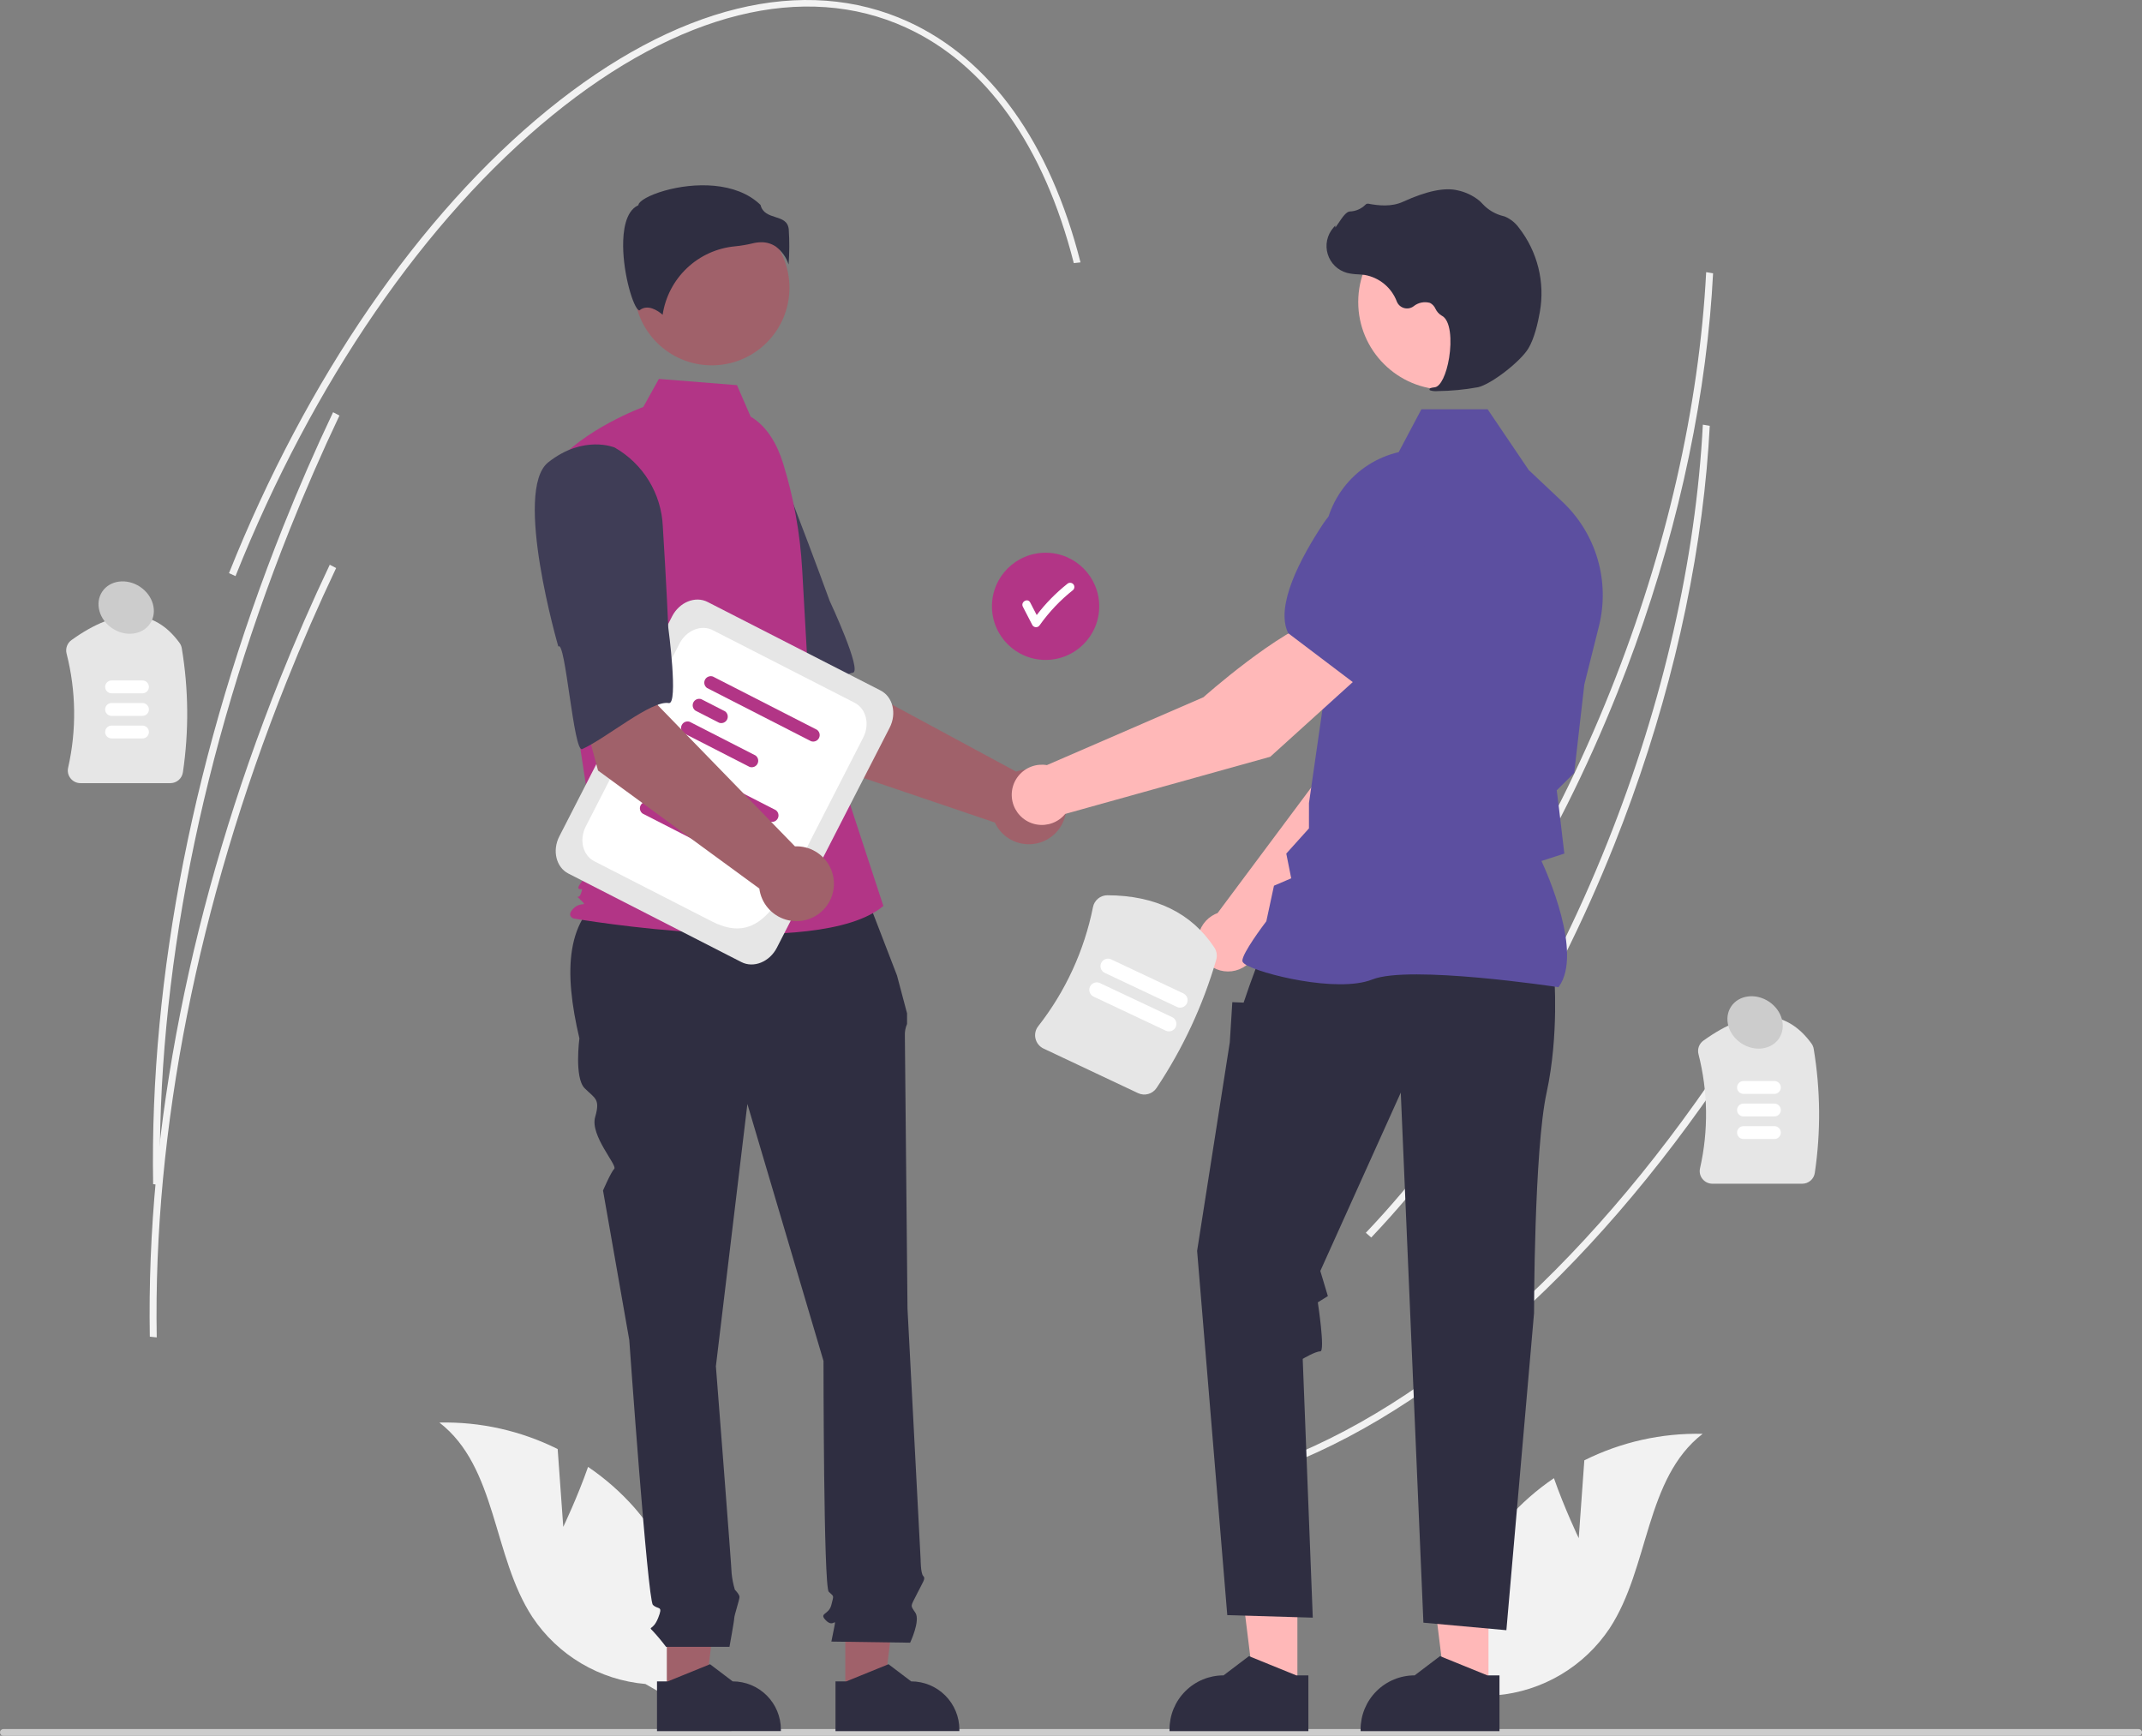 <?xml version="1.0" encoding="UTF-8"?> <svg xmlns="http://www.w3.org/2000/svg" width="311" height="252" viewBox="0 0 311 252" fill="none"><rect x="0" y="0" width="311" height="252" fill="#808080" stroke="none"/> <g clip-path="url(#clip0_147_395)"> <path d="M248.279 45.902C246.663 63.686 242.061 82.437 234.843 100.53C225.916 122.905 213.721 142.612 199.574 157.521L198.789 156.838C212.867 142 225.007 122.379 233.896 100.098C241.93 79.962 246.708 59.008 247.721 39.51L248.724 39.678C248.618 41.737 248.469 43.812 248.279 45.902Z" fill="#F2F2F2"></path> <path d="M254.714 149.186C234.843 180.768 210.737 203.333 186.834 212.725L186.35 211.839C210.088 202.513 234.053 180.063 253.833 148.625L254.714 149.186Z" fill="#F2F2F2"></path> <path d="M247.797 68.044C246.181 85.827 241.579 104.579 234.361 122.672C225.434 145.046 213.239 164.754 199.092 179.663L198.307 178.979C212.385 164.141 224.525 144.521 233.414 122.239C241.448 102.104 246.226 81.15 247.239 61.651L248.242 61.819C248.136 63.878 247.987 65.953 247.797 68.044Z" fill="#F2F2F2"></path> <path d="M24.729 113.699H11.692C11.413 113.7 11.138 113.637 10.887 113.516C10.636 113.396 10.416 113.22 10.243 113.002C10.072 112.789 9.951 112.541 9.89 112.275C9.829 112.01 9.829 111.734 9.889 111.468C11.131 105.994 11.053 100.304 9.662 94.867C9.574 94.509 9.595 94.132 9.723 93.787C9.851 93.441 10.079 93.141 10.379 92.926C17.083 88.109 22.362 88.249 26.071 93.342C26.238 93.575 26.349 93.842 26.395 94.124C27.386 100.076 27.441 106.145 26.558 112.114C26.496 112.554 26.277 112.957 25.941 113.249C25.605 113.54 25.174 113.7 24.729 113.699V113.699Z" fill="#E6E6E6"></path> <path d="M20.688 100.656H16.203C15.955 100.656 15.717 100.558 15.541 100.383C15.366 100.208 15.268 99.97 15.268 99.722C15.268 99.475 15.366 99.237 15.541 99.062C15.717 98.886 15.955 98.788 16.203 98.788H20.688C20.935 98.789 21.172 98.887 21.347 99.062C21.522 99.237 21.621 99.475 21.621 99.722C21.621 99.97 21.522 100.207 21.347 100.382C21.172 100.557 20.935 100.656 20.688 100.656V100.656Z" fill="white"></path> <path d="M20.688 103.932H16.203C15.955 103.932 15.717 103.833 15.541 103.658C15.366 103.483 15.268 103.245 15.268 102.998C15.268 102.75 15.366 102.512 15.541 102.337C15.717 102.162 15.955 102.063 16.203 102.063H20.688C20.935 102.064 21.172 102.163 21.347 102.338C21.522 102.513 21.621 102.75 21.621 102.998C21.621 103.245 21.522 103.482 21.347 103.658C21.172 103.833 20.935 103.931 20.688 103.932V103.932Z" fill="white"></path> <path d="M20.688 107.208H16.203C15.955 107.208 15.717 107.11 15.541 106.935C15.366 106.759 15.268 106.522 15.268 106.274C15.268 106.026 15.366 105.789 15.541 105.613C15.717 105.438 15.955 105.34 16.203 105.34H20.688C20.935 105.34 21.172 105.439 21.347 105.614C21.522 105.789 21.621 106.027 21.621 106.274C21.621 106.521 21.522 106.759 21.347 106.934C21.172 107.109 20.935 107.208 20.688 107.208V107.208Z" fill="white"></path> <path d="M261.668 171.853H248.63C248.352 171.854 248.077 171.792 247.826 171.671C247.575 171.55 247.355 171.374 247.181 171.156C247.01 170.944 246.89 170.695 246.828 170.43C246.767 170.164 246.767 169.888 246.828 169.622C248.069 164.149 247.991 158.459 246.6 153.021C246.512 152.663 246.533 152.287 246.661 151.941C246.789 151.595 247.018 151.295 247.317 151.08C254.021 146.264 259.301 146.403 263.009 151.497C263.176 151.729 263.287 151.996 263.334 152.279C264.324 158.23 264.379 164.3 263.496 170.268C263.435 170.708 263.216 171.112 262.879 171.403C262.543 171.695 262.113 171.855 261.668 171.853V171.853Z" fill="#E6E6E6"></path> <path d="M257.625 158.811H253.141C252.893 158.81 252.656 158.712 252.481 158.536C252.306 158.361 252.208 158.124 252.208 157.877C252.208 157.629 252.306 157.392 252.481 157.217C252.656 157.042 252.893 156.943 253.141 156.942H257.625C257.873 156.942 258.111 157.041 258.287 157.216C258.462 157.391 258.561 157.629 258.561 157.877C258.561 158.124 258.462 158.362 258.287 158.537C258.111 158.712 257.873 158.811 257.625 158.811Z" fill="white"></path> <path d="M257.625 162.087H253.141C252.893 162.087 252.656 161.988 252.481 161.813C252.306 161.638 252.208 161.4 252.208 161.153C252.208 160.906 252.306 160.668 252.481 160.493C252.656 160.318 252.893 160.219 253.141 160.219H257.625C257.873 160.219 258.111 160.317 258.287 160.492C258.462 160.668 258.561 160.905 258.561 161.153C258.561 161.401 258.462 161.638 258.287 161.814C258.111 161.989 257.873 162.087 257.625 162.087Z" fill="white"></path> <path d="M257.625 165.364H253.141C252.893 165.363 252.656 165.264 252.481 165.089C252.306 164.914 252.208 164.677 252.208 164.429C252.208 164.182 252.306 163.945 252.481 163.769C252.656 163.594 252.893 163.496 253.141 163.495H257.625C257.873 163.495 258.111 163.594 258.287 163.769C258.462 163.944 258.561 164.182 258.561 164.429C258.561 164.677 258.462 164.915 258.287 165.09C258.111 165.265 257.873 165.364 257.625 165.364Z" fill="white"></path> <path d="M311 251.513C311 251.577 310.988 251.64 310.963 251.699C310.939 251.759 310.903 251.812 310.858 251.858C310.812 251.903 310.758 251.939 310.699 251.963C310.64 251.988 310.576 252 310.512 252H0.488C0.358 252 0.234 251.949 0.143 251.857C0.051 251.766 0 251.642 0 251.513C0 251.383 0.051 251.26 0.143 251.168C0.234 251.077 0.358 251.025 0.488 251.025H310.512C310.576 251.025 310.64 251.038 310.699 251.062C310.758 251.087 310.812 251.122 310.858 251.168C310.903 251.213 310.939 251.267 310.963 251.326C310.988 251.385 311 251.449 311 251.513V251.513Z" fill="#CCCCCC"></path> <path d="M81.782 221.673L80.969 210.375C75.643 207.715 69.747 206.394 63.794 206.527C72.169 212.995 71.498 225.921 77.299 234.768C79.129 237.514 81.554 239.812 84.394 241.494C87.235 243.176 90.418 244.198 93.707 244.483L100.677 248.49C101.475 243.225 101.12 237.849 99.638 232.734C98.156 227.619 95.581 222.886 92.092 218.861C90.112 216.622 87.858 214.642 85.382 212.966C83.859 217.336 81.782 221.673 81.782 221.673Z" fill="#F2F2F2"></path> <path d="M229.218 223.312L230.031 212.013C235.358 209.353 241.253 208.032 247.207 208.165C238.831 214.633 239.502 227.56 233.702 236.407C231.871 239.152 229.446 241.451 226.606 243.133C223.765 244.815 220.582 245.836 217.293 246.122L210.323 250.128C209.525 244.863 209.88 239.488 211.362 234.373C212.844 229.258 215.419 224.525 218.908 220.5C220.888 218.261 223.143 216.28 225.618 214.604C227.142 218.975 229.218 223.312 229.218 223.312Z" fill="#F2F2F2"></path> <path d="M151.811 95.809C156.112 95.809 159.599 92.325 159.599 88.027C159.599 83.73 156.112 80.246 151.811 80.246C147.509 80.246 144.022 83.73 144.022 88.027C144.022 92.325 147.509 95.809 151.811 95.809Z" fill="#B23586"></path> <path d="M155.809 84.784C155.692 84.673 155.536 84.61 155.374 84.61C155.212 84.61 155.057 84.673 154.939 84.784C153.287 86.101 151.802 87.616 150.52 89.294C150.205 88.686 149.89 88.077 149.575 87.468C149.211 86.766 148.15 87.386 148.513 88.088C148.974 88.979 149.434 89.869 149.895 90.76C149.95 90.85 150.028 90.925 150.121 90.978C150.214 91.03 150.319 91.057 150.426 91.057C150.532 91.057 150.637 91.03 150.73 90.978C150.823 90.925 150.901 90.85 150.957 90.76C152.324 88.836 153.957 87.117 155.809 85.653C155.923 85.537 155.988 85.381 155.988 85.219C155.988 85.056 155.923 84.9 155.809 84.784V84.784Z" fill="white"></path> <path d="M116.96 110.092L105.215 91.665L118.816 84.388L122.385 98.447L147.537 112.025C148.53 111.668 149.605 111.608 150.632 111.851C151.659 112.094 152.593 112.63 153.32 113.394C154.047 114.158 154.536 115.117 154.727 116.154C154.918 117.191 154.802 118.261 154.395 119.234C153.988 120.207 153.306 121.04 152.433 121.632C151.56 122.224 150.533 122.55 149.478 122.569C148.423 122.589 147.385 122.301 146.491 121.741C145.596 121.181 144.885 120.374 144.442 119.417L116.96 110.092Z" fill="#A0616A"></path> <path d="M96.635 69.562C92.944 74.975 106.059 94.652 106.059 94.652C106.698 93.276 112.805 108.726 113.828 107.813C116.735 105.219 121.286 97.994 123.816 97.672C125.263 97.488 120.461 87.237 120.461 87.237C120.461 87.237 118.266 81.185 115.288 73.453C114.487 71.251 113.141 69.288 111.376 67.746C109.611 66.204 107.484 65.133 105.193 64.633C105.193 64.633 100.325 64.149 96.635 69.562Z" fill="#3F3D56"></path> <path d="M96.815 245.925L102.393 245.924L105.046 224.43L96.814 224.43L96.815 245.925Z" fill="#A0616A"></path> <path d="M95.392 244.105L96.962 244.105L103.091 241.614L106.377 244.104H106.377C108.234 244.104 110.014 244.841 111.327 246.153C112.64 247.464 113.377 249.243 113.378 251.098V251.325L95.392 251.326L95.392 244.105Z" fill="#2F2E41"></path> <path d="M122.729 245.925L128.307 245.924L130.961 224.43L122.728 224.43L122.729 245.925Z" fill="#A0616A"></path> <path d="M121.306 244.105L122.876 244.105L129.005 241.614L132.291 244.104H132.291C134.148 244.104 135.928 244.841 137.241 246.153C138.554 247.464 139.292 249.243 139.292 251.098V251.325L121.306 251.326L121.306 244.105Z" fill="#2F2E41"></path> <path d="M125.143 128.411L88.862 129.317C81.971 133.056 81.866 141.149 84.124 150.758C84.124 150.758 83.362 156.469 84.886 157.991C86.411 159.514 87.173 159.514 86.411 162.18C85.648 164.845 89.675 169.198 89.186 169.686C88.697 170.175 87.554 172.84 87.554 172.84L91.365 194.542C91.365 194.542 94.032 232.234 94.795 232.995C95.557 233.757 96.319 232.995 95.557 234.899C94.795 236.803 94.032 236.041 94.795 236.803C95.47 237.53 96.106 238.292 96.7 239.087H105.914C105.914 239.087 106.609 235.28 106.609 234.899C106.609 234.518 107.371 232.234 107.371 231.853C107.371 231.472 106.697 230.799 106.697 230.799C106.464 230.025 106.307 229.231 106.227 228.427C106.227 227.665 103.941 198.349 103.941 198.349L108.514 160.276L119.566 197.587C119.566 197.587 119.566 230.33 120.328 231.092C121.09 231.853 121.09 231.472 120.709 232.995C120.328 234.518 118.803 234.138 119.947 235.28C121.09 236.422 121.471 234.518 121.09 236.422L120.709 238.326L132.142 238.489C132.142 238.489 133.666 235.28 132.904 234.138C132.142 232.995 132.187 233.307 133.117 231.438C134.047 229.569 134.428 229.188 134.047 228.807C133.666 228.427 133.666 226.402 133.666 226.402L131.761 189.973C131.761 189.973 131.379 151.519 131.379 150.377C131.351 149.789 131.459 149.203 131.696 148.664V147.114L130.236 141.62L125.143 128.411Z" fill="#2F2E41"></path> <path d="M103.349 53.041C109.574 53.041 114.621 47.999 114.621 41.779C114.621 35.559 109.574 30.517 103.349 30.517C97.123 30.517 92.076 35.559 92.076 41.779C92.076 47.999 97.123 53.041 103.349 53.041Z" fill="#A0616A"></path> <path d="M108.985 60.484C111.414 61.927 112.866 64.577 113.7 67.274C115.244 72.267 116.174 77.429 116.468 82.647L117.349 98.267L128.258 131.528C118.803 139.52 83.265 133.344 83.265 133.344C83.265 133.344 82.174 132.981 83.265 131.891C84.356 130.801 85.418 131.767 84.327 130.677C83.236 129.587 83.988 130.801 84.351 129.711C84.715 128.621 84.351 129.348 83.988 128.984C83.624 128.621 86.803 125.351 86.803 125.351L83.894 106.26L80.257 67.75C84.621 62.301 93.397 59.089 93.397 59.089L95.665 55.011L107.003 55.917L108.985 60.484Z" fill="#B23586"></path> <path d="M112.641 35.796C113.517 36.449 114.166 37.36 114.497 38.4C114.624 36.7 114.632 34.992 114.521 33.29C114.388 32.094 113.546 31.825 112.57 31.513C111.688 31.232 110.692 30.913 110.423 29.752C106.88 26.308 100.711 26.482 96.49 27.683C94.167 28.344 92.83 29.194 92.71 29.691L92.686 29.794L92.591 29.841C90.801 30.735 90.452 33.56 90.475 35.772C90.519 39.939 91.959 44.672 92.77 45.057C92.813 45.077 92.824 45.069 92.843 45.054C94.065 44.078 95.555 45.128 96.21 45.698C96.597 43.108 97.841 40.722 99.743 38.921C101.646 37.12 104.099 36.008 106.708 35.763C107.56 35.681 108.406 35.539 109.238 35.339C109.661 35.23 110.095 35.173 110.531 35.17C111.282 35.158 112.018 35.377 112.641 35.796V35.796Z" fill="#2F2E41"></path> <path d="M182.622 137.385L204.307 115.386L210.02 97.79L200.826 94.075C196.271 98.665 191.583 112.715 191.583 112.715L176.782 132.561C176.664 132.605 176.546 132.651 176.43 132.706C175.749 133.027 175.162 133.519 174.726 134.133C174.291 134.748 174.021 135.464 173.943 136.213C173.866 136.961 173.983 137.718 174.283 138.408C174.583 139.099 175.057 139.7 175.658 140.154C176.259 140.608 176.967 140.9 177.714 141.001C178.46 141.102 179.221 141.009 179.921 140.73C180.621 140.452 181.237 139.998 181.71 139.412C182.184 138.826 182.497 138.128 182.622 137.385Z" fill="#FFB8B8"></path> <path d="M198.318 96.088L209.945 99.449L209.988 99.44C214.262 98.611 217.643 91.516 219.726 85.709C220.411 83.794 220.343 81.69 219.535 79.823C218.728 77.956 217.24 76.465 215.375 75.652V75.652C213.994 75.061 212.476 74.868 210.991 75.094C209.506 75.32 208.115 75.957 206.973 76.932L201.176 81.919L198.318 96.088Z" fill="#B23586"></path> <path d="M188.371 245.27L182.118 245.27L179.143 221.175L188.371 221.175L188.371 245.27Z" fill="#FFB8B8"></path> <path d="M189.965 243.231L188.205 243.231L181.334 240.439L177.651 243.231H177.651C175.57 243.231 173.574 244.057 172.102 245.527C170.63 246.997 169.803 248.992 169.803 251.071V251.326L189.965 251.326L189.965 243.231Z" fill="#2F2E41"></path> <path d="M216.116 245.27L209.863 245.27L206.888 221.175L216.117 221.175L216.116 245.27Z" fill="#FFB8B8"></path> <path d="M217.711 243.231L215.951 243.231L209.079 240.439L205.396 243.231H205.396C203.315 243.231 201.319 244.057 199.847 245.527C198.375 246.997 197.548 248.992 197.548 251.071V251.326L217.71 251.326L217.711 243.231Z" fill="#2F2E41"></path> <path d="M225.65 141.483C225.65 141.483 226.38 150.236 224.555 158.625C222.73 167.013 222.73 190.638 222.73 190.638L218.714 236.675L206.667 235.581L203.381 158.625L191.699 184.52L192.794 188.167L191.335 189.079C191.335 189.079 192.429 196.191 191.699 196.191C190.969 196.191 189.143 197.285 189.143 197.285L190.604 234.852L178.191 234.487L173.811 181.602L178.556 151.33L178.922 145.495L180.564 145.562L181.401 143.124L182.937 138.93L225.65 141.483Z" fill="#2F2E41"></path> <path d="M226.281 143.322L226.346 143.231C229.821 138.37 224.595 126.691 223.807 124.998L227.127 123.922L226.379 117.573L226.025 114.742L228.562 112.207L228.57 112.144L230.03 99.379L232.153 90.9C232.953 87.695 232.885 84.335 231.956 81.165C231.026 77.994 229.269 75.128 226.865 72.861L221.957 68.238L215.993 59.421H206.374L203.076 65.644C199.879 66.383 197.042 68.218 195.06 70.831C193.078 73.444 192.076 76.669 192.229 79.944L192.977 96.266L190.051 116.589L190.049 120.267L186.756 123.923L187.475 127.515L184.969 128.588L183.862 133.746C183.405 134.35 180.382 138.377 180.382 139.477C180.382 139.643 180.504 139.802 180.766 139.98C182.826 141.373 194.211 144.214 199.251 142.2C204.618 140.055 225.956 143.272 226.17 143.305L226.281 143.322Z" fill="#5C4FA0"></path> <path d="M209.941 56.575C216.976 56.575 222.679 50.877 222.679 43.848C222.679 36.82 216.976 31.122 209.941 31.122C202.906 31.122 197.203 36.82 197.203 43.848C197.203 50.877 202.906 56.575 209.941 56.575Z" fill="#FFB8B8"></path> <path d="M208.72 56.781C210.693 56.76 212.661 56.572 214.601 56.217C216.522 55.775 220.761 52.5 221.917 50.566C222.775 49.128 223.29 46.905 223.571 45.293C223.951 43.16 223.878 40.971 223.357 38.868C222.835 36.765 221.878 34.794 220.546 33.084C220.033 32.368 219.335 31.804 218.527 31.451C218.456 31.425 218.382 31.402 218.308 31.383C217.137 31.108 216.075 30.488 215.258 29.605C215.1 29.426 214.928 29.259 214.746 29.105C213.83 28.372 212.753 27.866 211.604 27.629C209.748 27.183 207.092 27.742 203.712 29.289C202.013 30.067 200.128 29.85 198.675 29.574C198.594 29.56 198.51 29.568 198.433 29.597C198.355 29.626 198.287 29.674 198.234 29.738C197.634 30.33 196.832 30.674 195.989 30.7C195.473 30.736 194.95 31.464 194.319 32.413C194.176 32.628 194.009 32.879 193.888 33.032L193.863 32.744L193.58 33.074C193.134 33.591 192.826 34.213 192.685 34.881C192.544 35.55 192.575 36.243 192.775 36.896C192.974 37.549 193.336 38.142 193.826 38.618C194.316 39.094 194.919 39.438 195.578 39.618C196.102 39.743 196.636 39.814 197.173 39.83C197.499 39.851 197.836 39.873 198.16 39.92C199.2 40.105 200.174 40.556 200.987 41.23C201.8 41.903 202.425 42.775 202.8 43.762C202.888 43.99 203.028 44.194 203.208 44.36C203.389 44.525 203.604 44.647 203.839 44.716C204.074 44.785 204.322 44.799 204.563 44.757C204.804 44.715 205.032 44.618 205.23 44.474C205.559 44.204 205.948 44.018 206.365 43.931C206.782 43.844 207.213 43.859 207.623 43.975C207.979 44.161 208.26 44.464 208.42 44.832C208.612 45.242 208.923 45.586 209.312 45.819C210.638 46.46 210.805 49.444 210.4 51.946C210.009 54.357 209.158 56.116 208.331 56.223C207.694 56.306 207.622 56.353 207.579 56.467L207.54 56.569L207.614 56.662C207.97 56.78 208.347 56.821 208.72 56.781V56.781Z" fill="#2F2E41"></path> <path d="M198.152 97.45L192.029 89.655C185.792 91.371 174.726 101.226 174.726 101.226L151.999 111.079C151.24 110.952 150.461 111.026 149.741 111.295C149.02 111.564 148.383 112.018 147.894 112.611C147.405 113.204 147.081 113.915 146.954 114.673C146.828 115.431 146.903 116.209 147.173 116.929C147.443 117.648 147.898 118.284 148.492 118.772C149.087 119.26 149.799 119.583 150.558 119.709C151.317 119.834 152.095 119.758 152.815 119.487C153.535 119.216 154.171 118.761 154.659 118.167L184.43 109.869L198.152 97.45Z" fill="#FFB8B8"></path> <path d="M196.684 99.232L206.346 88.472L206.882 80.848C206.982 79.351 206.661 77.856 205.955 76.531C205.248 75.207 204.186 74.107 202.886 73.354V73.354C201.118 72.346 199.033 72.046 197.052 72.515C195.071 72.984 193.342 74.188 192.215 75.882C188.801 81.022 185.129 87.971 187.019 91.889L187.038 91.929L196.684 99.232Z" fill="#5C4FA0"></path> <path d="M107.638 139.673L82.528 126.825C80.743 125.912 80.151 123.488 81.21 121.422L97.582 89.485C98.641 87.419 100.955 86.482 102.741 87.396L127.851 100.244C129.637 101.158 130.229 103.582 129.17 105.647L112.798 137.585C111.739 139.65 109.425 140.587 107.638 139.673Z" fill="#E6E6E6"></path> <path d="M103.348 133.767L86.288 125.038C84.615 124.182 84.061 121.912 85.053 119.977L98.654 93.444C99.646 91.51 101.814 90.632 103.487 91.488L124.092 102.031C125.764 102.887 126.319 105.157 125.327 107.091L117.938 121.505C113.52 130.122 110.799 137.579 103.348 133.767Z" fill="white"></path> <path d="M111.783 119.278L96.672 111.546C96.488 111.415 96.356 111.221 96.303 111.001C96.249 110.781 96.276 110.549 96.38 110.347C96.483 110.145 96.656 109.987 96.866 109.902C97.076 109.817 97.31 109.81 97.525 109.883L112.636 117.615C112.82 117.746 112.952 117.94 113.005 118.16C113.059 118.38 113.032 118.612 112.928 118.814C112.825 119.016 112.652 119.174 112.442 119.259C112.232 119.344 111.998 119.351 111.783 119.278V119.278Z" fill="#B23586"></path> <path d="M98.437 116.596L94.988 114.831C94.804 114.7 94.672 114.506 94.619 114.286C94.565 114.066 94.592 113.834 94.696 113.632C94.799 113.43 94.972 113.272 95.182 113.187C95.392 113.102 95.626 113.095 95.841 113.168L99.289 114.933C99.474 115.064 99.605 115.258 99.659 115.478C99.713 115.698 99.686 115.93 99.582 116.132C99.479 116.334 99.306 116.492 99.096 116.577C98.885 116.662 98.652 116.669 98.437 116.596V116.596Z" fill="#B23586"></path> <path d="M102.86 123.006L93.304 118.116C93.119 117.985 92.988 117.791 92.934 117.571C92.88 117.351 92.908 117.119 93.011 116.917C93.115 116.715 93.287 116.558 93.497 116.472C93.708 116.387 93.942 116.381 94.156 116.454L103.712 121.343C103.897 121.474 104.028 121.668 104.082 121.888C104.136 122.108 104.108 122.341 104.005 122.542C103.902 122.744 103.729 122.902 103.519 122.987C103.308 123.072 103.075 123.079 102.86 123.006V123.006Z" fill="#B23586"></path> <path d="M117.763 107.613L102.652 99.881C102.467 99.75 102.336 99.556 102.282 99.336C102.229 99.116 102.256 98.883 102.359 98.682C102.463 98.48 102.635 98.322 102.846 98.237C103.056 98.152 103.29 98.145 103.504 98.218L118.615 105.95C118.8 106.081 118.931 106.275 118.985 106.495C119.039 106.715 119.011 106.947 118.908 107.149C118.804 107.351 118.632 107.509 118.422 107.594C118.211 107.679 117.977 107.685 117.763 107.613V107.613Z" fill="#B23586"></path> <path d="M104.416 104.932L100.968 103.167C100.783 103.036 100.652 102.842 100.598 102.622C100.544 102.402 100.572 102.17 100.675 101.968C100.779 101.766 100.951 101.608 101.161 101.523C101.372 101.438 101.606 101.431 101.82 101.504L105.269 103.269C105.454 103.4 105.585 103.594 105.639 103.814C105.692 104.034 105.665 104.266 105.562 104.468C105.458 104.67 105.286 104.828 105.075 104.913C104.865 104.998 104.631 105.005 104.416 104.932V104.932Z" fill="#B23586"></path> <path d="M108.84 111.342L99.284 106.452C99.099 106.321 98.968 106.127 98.914 105.907C98.86 105.687 98.888 105.455 98.991 105.253C99.094 105.051 99.267 104.893 99.477 104.808C99.688 104.723 99.921 104.717 100.136 104.789L109.692 109.679C109.877 109.81 110.008 110.004 110.062 110.224C110.116 110.444 110.088 110.676 109.985 110.878C109.882 111.08 109.709 111.238 109.499 111.323C109.288 111.408 109.055 111.415 108.84 111.342L108.84 111.342Z" fill="#B23586"></path> <path d="M86.831 111.868L81.158 90.77L96.317 87.903L95.502 102.385L115.419 122.874C116.474 122.831 117.518 123.095 118.425 123.635C119.331 124.175 120.061 124.966 120.525 125.913C120.99 126.86 121.168 127.921 121.039 128.967C120.91 130.014 120.479 131 119.798 131.806C119.118 132.612 118.217 133.202 117.206 133.506C116.196 133.809 115.119 133.812 114.106 133.515C113.094 133.217 112.19 132.631 111.505 131.829C110.82 131.027 110.383 130.044 110.248 128.998L86.831 111.868Z" fill="#A0616A"></path> <path d="M79.607 67.114C74.462 71.172 81.066 93.873 81.066 93.873C82.088 92.751 83.276 109.32 84.526 108.756C88.078 107.153 94.589 101.623 97.099 102.074C98.534 102.332 97.03 91.115 97.03 91.115C97.03 91.115 96.754 84.683 96.234 76.415C96.13 74.075 95.436 71.799 94.215 69.799C92.994 67.799 91.287 66.14 89.251 64.977C89.251 64.977 84.753 63.056 79.607 67.114Z" fill="#3F3D56"></path> <path d="M165.223 158.698L151.521 152.234C151.227 152.097 150.969 151.895 150.766 151.643C150.562 151.392 150.418 151.098 150.344 150.783C150.27 150.475 150.266 150.154 150.334 149.844C150.401 149.535 150.538 149.244 150.734 148.995C154.703 143.927 157.429 138.001 158.692 131.691C158.788 131.208 159.048 130.772 159.429 130.459C159.809 130.147 160.287 129.975 160.78 129.975C167.768 129.998 172.991 132.548 176.303 137.551C176.477 137.811 176.593 138.106 176.642 138.416C176.691 138.725 176.671 139.042 176.585 139.343C174.667 145.946 171.749 152.217 167.932 157.939C167.649 158.371 167.218 158.686 166.72 158.826C166.222 158.966 165.69 158.92 165.223 158.698Z" fill="#E6E6E6"></path> <path d="M169.254 149.631L158.777 144.689C158.516 144.566 158.315 144.344 158.218 144.073C158.121 143.802 158.135 143.504 158.258 143.243C158.381 142.983 158.603 142.782 158.874 142.685C159.146 142.588 159.445 142.602 159.705 142.725L170.182 147.668C170.311 147.729 170.427 147.814 170.523 147.92C170.619 148.025 170.693 148.149 170.741 148.283C170.789 148.417 170.811 148.56 170.804 148.702C170.797 148.845 170.762 148.984 170.701 149.113C170.64 149.242 170.554 149.358 170.449 149.454C170.343 149.549 170.219 149.624 170.085 149.672C169.951 149.72 169.808 149.741 169.665 149.734C169.523 149.727 169.383 149.692 169.254 149.631H169.254Z" fill="white"></path> <path d="M170.881 146.188L160.404 141.245C160.144 141.122 159.943 140.901 159.845 140.63C159.748 140.359 159.763 140.06 159.886 139.8C160.009 139.54 160.23 139.339 160.502 139.241C160.773 139.144 161.072 139.159 161.333 139.282L171.81 144.224C172.07 144.347 172.271 144.569 172.369 144.84C172.466 145.111 172.451 145.409 172.328 145.67C172.205 145.93 171.984 146.131 171.712 146.228C171.441 146.326 171.142 146.311 170.881 146.188V146.188Z" fill="white"></path> <path d="M156.882 38.093L155.907 38.2C151.558 21.129 143.13 9.302 131.532 3.998C116.788 -2.745 98.556 1.783 80.195 16.747C61.74 31.787 45.404 55.544 34.194 83.642L33.248 83.209C44.507 54.988 60.927 31.117 79.485 15.993C98.136 0.793 116.74 -3.768 131.87 3.151C143.8 8.607 152.449 20.69 156.882 38.093Z" fill="#F2F2F2"></path> <path d="M49.287 60.327C46.736 65.695 44.31 71.256 42.076 76.855C29.221 109.079 22.706 141.987 23.238 172.025L22.234 171.918C21.701 141.768 28.234 108.746 41.13 76.422C43.37 70.807 45.803 65.231 48.361 59.848L49.287 60.327Z" fill="#F2F2F2"></path> <path d="M48.804 82.468C46.254 87.835 43.828 93.396 41.594 98.996C28.738 131.219 22.224 164.128 22.756 194.166L21.751 194.059C21.218 163.909 27.752 130.887 40.648 98.563C42.888 92.948 45.321 87.371 47.879 81.988L48.804 82.468Z" fill="#F2F2F2"></path> <path d="M21.8 90.52C22.911 88.853 22.253 86.465 20.332 85.188C18.41 83.911 15.952 84.227 14.841 85.895C13.73 87.563 14.388 89.95 16.309 91.228C18.231 92.505 20.689 92.188 21.8 90.52Z" fill="#CCCCCC"></path> <path d="M258.304 150.751C259.415 149.083 258.758 146.696 256.836 145.418C254.914 144.141 252.456 144.458 251.346 146.126C250.235 147.793 250.892 150.181 252.814 151.458C254.735 152.735 257.194 152.419 258.304 150.751Z" fill="#CCCCCC"></path> </g> <defs> <clipPath id="clip0_147_395"> <rect width="311" height="252" fill="white"></rect> </clipPath> </defs> </svg> 